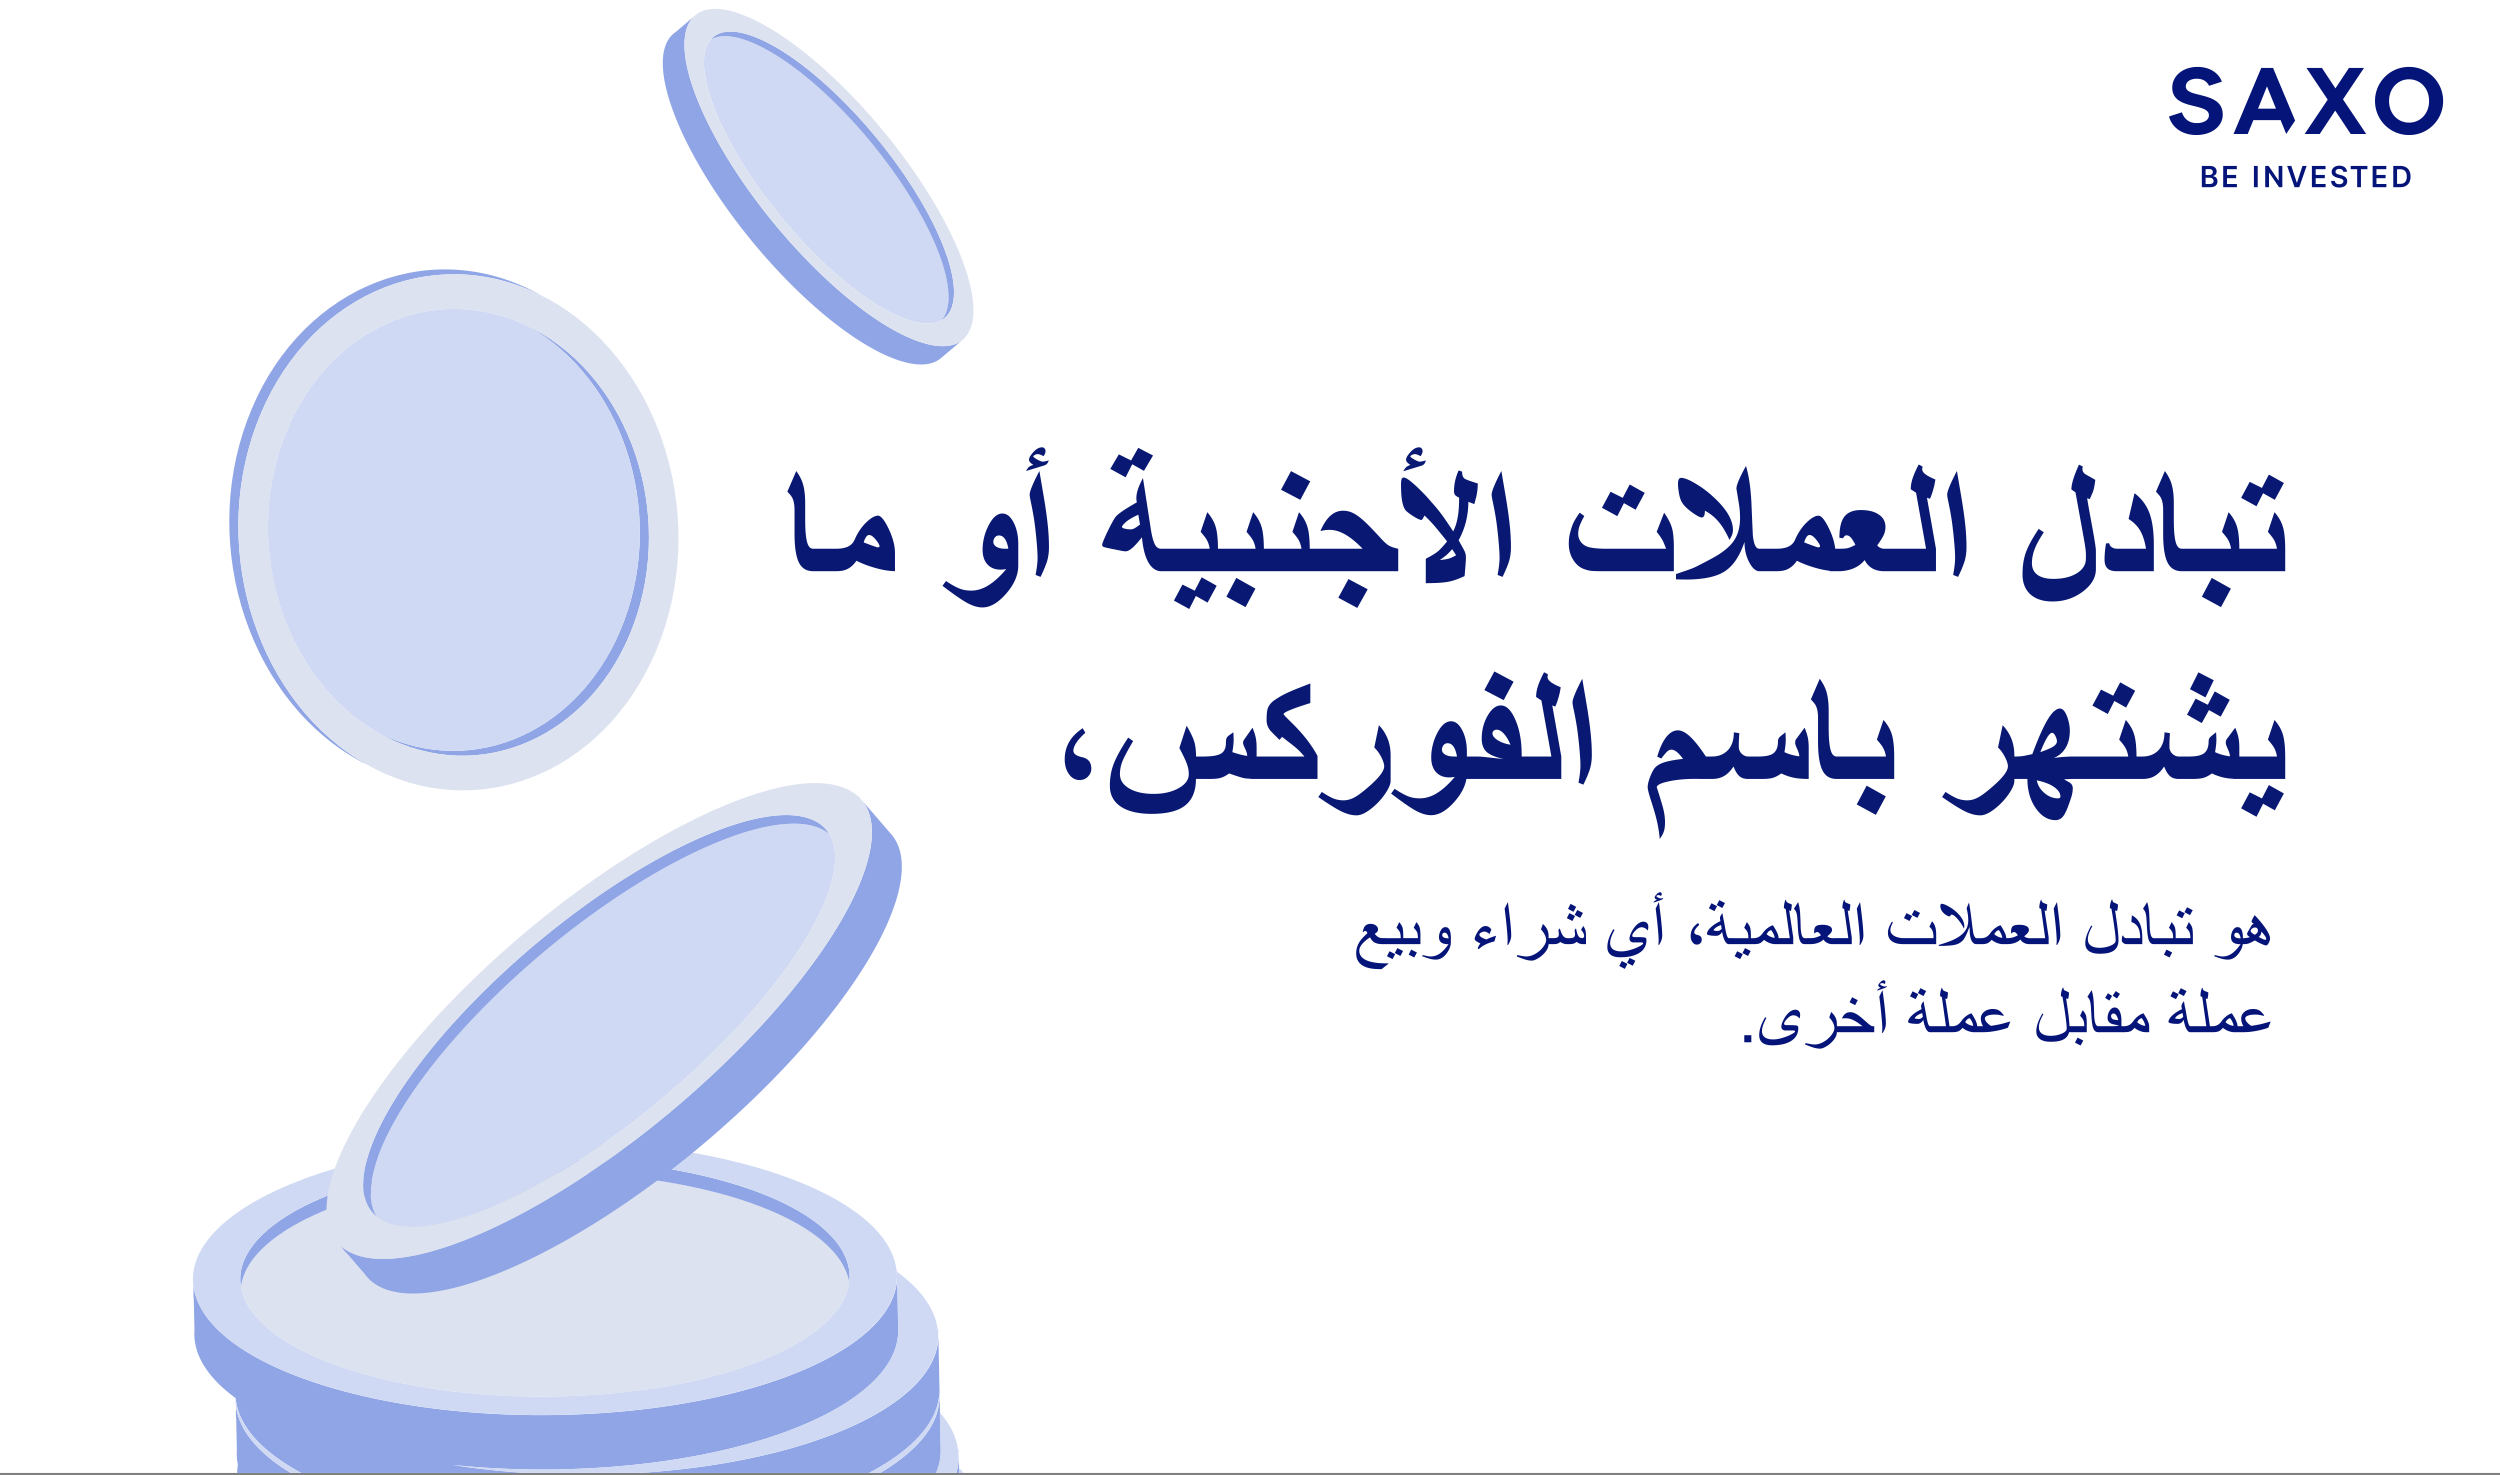 <svg xmlns="http://www.w3.org/2000/svg" width="710" height="419" fill="none"><rect width="100%" height="100%" fill="#808080" stroke="none"/><g clip-path="url(#a)"><path fill="#fff" d="M0 0h710v418.32H0z"/><path fill="#051478" d="m394.35 273.676-1.973 1.562q-1.826 0-2.871-.166-1.895-.303-2.969-1.172-1.377-1.122-1.377-3.144 0-1.338.518-2.481.41-.908 1.23-1.826.391-.44 1.436-1.416-.098-.332-.283-.488a.57.57 0 0 0-.381-.156q-.255 0-.498.341h-.166q.205-1.024.429-1.416.548-.937 1.797-.937.84 0 1.446.41.673.459.673 1.192 0 .478-.371.81-.342.273-.556.449.546.654 1.045.928.507.273 1.259.273h.899v1.7h-.899q-1.494 0-2.324-.45-.82-.449-1.318-1.484-.713.46-1.289.947-.781.664-1.221 1.299-.547.791-.547 1.524 0 1.65 1.65 2.558 1.27.693 3.487.938 1.172.127 3.135.127zm4.17-5.537h-5.567v-1.7h4.854q0-1.152-.274-1.757-.184-.42-.918-1.211l.762-1.592q.703.889.879 1.387.264.751.264 2.49zm-.049 1.953-.762 1.406-1.582-.84.732-1.396zm-2.246.879-.743 1.416-1.582-.821.723-1.416zm7.177-2.832h-5.566v-1.7h4.853q0-1.152-.273-1.757-.186-.42-.918-1.211l.762-1.592q.703.889.879 1.387.263.751.263 2.49zm-.996 2.373-.761 1.416-1.583-.821.723-1.425zm9.639-2.959q0 1.611-1.191 3.203-1.329 1.777-3.067 1.777-.645 0-1.328-.146a14 14 0 0 1-1.299-.371q-.635-.225-1.269-.44l.166-.342 1.142.264a4.7 4.7 0 0 0 1.084.147q1.191 0 2.256-.606.83-.478 1.66-1.387.42-.459 1.192-1.494-1.319 0-1.973-.42-.742-.478-.742-1.572 0-1.006.469-1.865.546-.996 1.386-.996.85 0 1.221.986.293.771.293 2.148zm-.615-1.065q-.216-.938-.518-1.299a.81.81 0 0 0-.644-.312.7.7 0 0 0-.479.185.58.58 0 0 0-.195.45q0 .478.429.732.43.244 1.407.244m13.457-.732-.469 1.601q-1.485.372-2.441.831a8 8 0 0 0-2.012 1.376l-.303-.166q.128-.449.342-.83.186-.332.43-.595l-1.133-.645q-.498-.332-.498-.723 0-.312.39-1.132.47-.977 1.075-1.631.78-.84 1.572-.84.732 0 1.211.42.107.088.498.537l-.508 1.279q-.361-.243-.43-.293-.595-.381-.976-.381-.469 0-.977.264t-.508.596q0 .4.586.771.46.283 1.387.616a17 17 0 0 1 2.764-1.055m4.297-.108q0 .782-.284 1.514-.146.391-.634 1.24l-.176-.097q.029-.283.049-.655.029-.37.029-.498 0-1.015-.166-2.832a138 138 0 0 0-.684-6.259q.196-.43.44-.928l.478-.938q.157 1.114.391 3.047.245 1.933.381 3.487.176 1.933.176 2.919m10.615 2.491q0 1.074-.918 2.226a7.5 7.5 0 0 1-1.992 1.748q-1.133.703-1.866.703-.673 0-1.455-.195a13 13 0 0 1-1.425-.459q-.704-.263-1.397-.527l.166-.391q.645.127 1.338.254a6.7 6.7 0 0 0 1.27.137q1.25 0 2.607-.801a7.5 7.5 0 0 0 2.1-1.846q.869-1.122.869-2.021 0-.772-.45-1.621-.36-.684-1.015-1.407l.557-1.533q.8.743 1.181 1.485.43.84.43 1.875zm7.832-10.606-.752 1.426-1.563-.84.723-1.426zm1.924 1.738-.762 1.407-1.582-.84.732-1.397zm-2.246.879-.743 1.416-1.582-.82.723-1.416zm3.115 7.989h-.752q-.625 0-1.074-.166-.45-.176-.821-.489-.46.362-.8.479-.498.176-1.368.176h-.634q-.508 0-1.016-.196a5.4 5.4 0 0 1-.82-.42q-.469.353-.86.489-.39.127-1.269.127h-1.885v-1.7h1.885q.79 0 1.133-.136.566-.225.566-.899 0-.283-.029-.566t-.108-.635l.401-.586q.273.898.449 1.309.312.713.683 1.074.45.44 1.075.439h.654q.733 0 1.084-.224.39-.254.391-.811 0-.303-.039-.586a10 10 0 0 0-.108-.615l.41-.586.205.918q.264 1.084.645 1.504.332.37.898.371a.57.57 0 0 0 .42-.156.57.57 0 0 0 .166-.42q0-.548-.4-1.152a33 33 0 0 0-.479-.635l.635-1.065q.4.606.547 1.045.215.664.215 1.768zm17.695-4.951q0 .312-.058.644-.06.322-.079.459a2.5 2.5 0 0 0-.82-.693 2 2 0 0 0-.957-.254q-.85 0-1.787.986-.86.909-.859 1.445 0 .186.205.284.214.087.732.087h.781q.704 0 1.035.02.342.01.811.088t.469.713q0 2.45-2.139 3.73-1.962 1.173-5.312 1.172-1.739 0-2.657-.674-.996-.732-.996-2.207 0-1.015.332-2.129.255-.849.703-1.777l.616-1.162.41.166q-.615 1.094-.947 2.051-.323.947-.323 1.679 0 1.192.821 1.788.83.595 2.363.595 1.171 0 2.725-.469a13.6 13.6 0 0 0 2.392-.957q1.065-.556 1.065-.82 0-.186-.127-.244-.118-.059-.391-.059h-2.285q-.42 0-.742-.302a1.03 1.03 0 0 1-.323-.782q0-.654.537-1.777.587-1.22 1.416-2.041.997-.986 2.002-.986.645 0 1.016.39.37.391.371 1.036m-3.681 9.677-.762 1.406-1.582-.839.732-1.397zm-2.247.879-.742 1.416-1.582-.82.723-1.416zm10.157-18.74q0 .244-.303.439a3.4 3.4 0 0 1-.615.274l-1.817.625q0-.45.977-.791a2 2 0 0 1-.459-.303q-.205-.186-.205-.391 0-.302.517-.849.576-.606 1.016-.606.195 0 .332.137a.43.43 0 0 1 .147.342q0 .136-.059.283a3 3 0 0 1-.166.313q-.303-.274-.654-.274-.216 0-.43.088-.205.088-.205.205 0 .147.449.4.459.254.781.254.215 0 .303-.009.097-.02.391-.137m-.274 10.644q0 .782-.283 1.514-.147.391-.635 1.24l-.176-.097q.03-.283.049-.655.03-.37.03-.498 0-1.015-.166-2.832a146 146 0 0 0-.381-3.808q-.137-1.201-.303-2.451.195-.43.439-.928l.479-.938q.156 1.114.391 3.047a95 95 0 0 1 .38 3.487q.176 1.933.176 2.919m11.221 1.28q0 .518-.391.927-.39.411-1.006.411-.752 0-1.25-.704-.498-.702-.498-1.748 0-1.455.86-2.548.42-.537 1.26-1.133l.322.537a7.7 7.7 0 0 0-.879.918q-.537.693-.537 1.221 0 .527 1.054.761 1.065.235 1.065 1.358m6.601-10.459-.761 1.406-1.582-.84.732-1.396zm-2.246.879-.742 1.416-1.582-.821.723-1.416zm4.717 10.791h-1.396q-.703 0-1.241-1.201-.4-.899-.644-2.315a2.3 2.3 0 0 1-.742.85q-.45.302-.948.302-1.122 0-1.875-.146-.742-.156-.742-.391 0-.84 1.094-1.855 1.094-1.026 2.734-1.787a14 14 0 0 1-.087-.41 3 3 0 0 1-.059-.411q0-.331.225-.742.185-.332.488-.683.097.605.195 1.171.108.567.244 1.172l.293 1.68q.244 1.387.44 2.051.303 1.015.625 1.015h1.396zm-3.408-4.366-.186-1.064q-.85.302-1.337.635a2.7 2.7 0 0 0-.821.859q.205.088.479.137.273.048.752.049.585 0 1.113-.616m8.291 4.366h-5.566v-1.7h4.853q0-1.152-.273-1.757-.186-.42-.918-1.211l.761-1.592q.703.889.879 1.387.264.751.264 2.49zm-.049 1.953-.762 1.406-1.582-.84.733-1.396zm-2.246.879-.742 1.416-1.582-.821.723-1.416zm10.176-2.832h-1.016q-.654 0-1.474-.293a5.6 5.6 0 0 1-1.67-.938q-.567.694-1.162.967-.587.264-1.719.264h-1.524v-1.7h1.495q.888 0 1.582-.449.537-.351.976-.986a6.3 6.3 0 0 1 1.465-1.494q.781-.567 1.436-.723.673 1.026 1.074 1.846.537 1.113.537 1.806zm-1.123-1.924a5 5 0 0 0-.391-1.113 5.8 5.8 0 0 0-.596-.948 1.67 1.67 0 0 0-.791.44q-.214.205-.507.693.351.381.986.684.644.303 1.211.371zm5.273 1.924h-4.824v-1.7h3.838l-1.162-8.281-.508-.244q0-.673.117-1.26a6 6 0 0 1 .352-1.152l.146.107q0 .567.635.85l.986.391q0 .487-.078 1.045-.078.556-.185.83l-.469-.157 1.152 7.657zm4.59 0h-1.367q-.665 0-1.065-.537-.351-.469-.537-1.397a21 21 0 0 1-.273-2.285q-.058-1.104-.127-2.266-.058-1.161-.166-1.758-.097-.605-.274-.986a2.55 2.55 0 0 0-.595-.82l1.201-1.895q.381 1.173.537 2.803.098 1.016.195 4.805.177 1.739.508 2.226.273.41.596.41h1.367zm7.881 0h-1.436q-.634 0-1.289-.303-.78-.361-1.132-1.006a4.8 4.8 0 0 1-1.495.908q-1.025.4-2.334.401h-.878v-1.7h.878q.82 0 1.524-.175a6.1 6.1 0 0 0 1.572-.655l-.41-.527q-.312-.37-.703-.371a.7.7 0 0 0-.313.068q-.137.059-.302.274h-.205v-.576q0-1.075.566-1.475.517-.361 1.797-.361 1.102 0 1.797.293.908.38.908 1.171 0 .42-.361.87-.264.332-.967.918.156.234.595.39.45.156.752.156h1.436zm4.15 0h-4.824v-1.7h3.838l-1.162-8.281-.508-.244q0-.673.117-1.26a6 6 0 0 1 .352-1.152l.146.107q0 .567.635.85l.986.391q0 .487-.078 1.045-.078.556-.185.83l-.469-.157 1.152 7.657zm3.301-2.491q0 .782-.283 1.514-.146.391-.635 1.24l-.176-.097q.03-.283.049-.655.03-.37.03-.498 0-1.015-.167-2.832a136.158 136.158 0 0 0-.683-6.259q.196-.43.439-.928l.479-.938q.156 1.114.39 3.047.245 1.933.381 3.487.177 1.933.176 2.919m16.084-6.377-.762 1.407-1.582-.84.733-1.397zm-2.246.879-.742 1.416-1.582-.82.722-1.416zm6.836 7.989h-9.316q-1.875 0-2.989-.655-1.396-.82-1.396-2.568 0-.908.41-1.855.147-.342.703-1.299l.293.185q-.214.45-.42.899-.283.693-.283 1.24 0 1.152 1.211 1.787 1.083.566 2.744.566h8.271v-.263q0-1.094-.263-1.778a2.67 2.67 0 0 0-.899-1.181l.752-1.592q.43.537.518.674.664 1.094.664 3.183zm7.978-5.108q0 .195-.019.332a1.7 1.7 0 0 1-.098.342q-.547-1.221-1.621-2.519-1.191-1.436-1.875-1.436-.146 0-.293.254-.145.254-.342.254-.263 0-.83-.342a4 4 0 0 1-1.142-.996q-.576-.762-.576-1.621 0-.615.4-.615.703 0 2.197.888 1.67.987 2.803 2.305 1.396 1.612 1.396 3.154m4.043 5.108h-.595q-.82 0-1.319-.889-.595-1.074-.595-3.252 0-.156-.039-.42a4 4 0 0 1-.03-.332q-.937 2.608-1.67 3.574-.868 1.134-2.451 1.504-1.347.313-4.59.313v-.274q2.628-.79 3.916-1.367 2.08-.918 3.155-2.119 1.299-1.445 1.299-3.428 0-.957-.127-1.787a17 17 0 0 0-.332-1.699l.322-.82q.195-.479.361-.811.254 1.407.479 3.037.156 1.124.302 2.412.185 1.583.323 2.549.176 1.23.527 1.758.234.351.469.351h.595zm7.881 0h-1.015q-.655 0-1.475-.293a5.6 5.6 0 0 1-1.67-.938q-.566.694-1.162.967-.587.264-1.719.264h-1.523v-1.7h1.494q.889 0 1.582-.449.537-.351.977-.986a6.3 6.3 0 0 1 1.464-1.494q.782-.567 1.436-.723.673 1.026 1.074 1.846.537 1.113.537 1.806zm-1.123-1.924a5 5 0 0 0-.39-1.113 6 6 0 0 0-.596-.948 1.66 1.66 0 0 0-.791.44q-.215.205-.508.693.351.381.986.684.645.303 1.211.371zm9.014 1.924h-1.436q-.634 0-1.289-.303-.781-.361-1.133-1.006a4.8 4.8 0 0 1-1.494.908q-1.024.4-2.334.401h-.879v-1.7h.879q.82 0 1.524-.175a6.1 6.1 0 0 0 1.572-.655l-.41-.527q-.312-.37-.703-.371a.7.7 0 0 0-.313.068q-.137.059-.302.274h-.206v-.576q0-1.075.567-1.475.517-.361 1.797-.361 1.102 0 1.797.293.908.38.908 1.171 0 .42-.361.87-.264.332-.967.918.156.234.595.39.45.156.752.156h1.436zm4.15 0h-4.824v-1.7h3.838l-1.162-8.281-.508-.244q0-.673.117-1.26a6 6 0 0 1 .352-1.152l.146.107q0 .567.635.85l.986.391q0 .487-.078 1.045-.078.556-.185.83l-.469-.157 1.152 7.657zm3.301-2.491q0 .782-.283 1.514-.146.391-.635 1.24l-.176-.097q.03-.283.049-.655.03-.37.029-.498 0-1.015-.166-2.832a136.158 136.158 0 0 0-.683-6.259q.196-.43.439-.928l.479-.938q.156 1.114.39 3.047.245 1.933.381 3.487.176 1.933.176 2.919m16.533 1.28q0 1.562-.732 2.48-.654.811-1.924 1.162-1.074.293-2.725.293-1.884 0-2.919-.693-1.133-.762-1.133-2.275 0-.84.244-1.749.205-.771.625-1.689.303-.664.82-1.602l.313.186q-.361.654-.606 1.172a8.6 8.6 0 0 0-.478 1.24 4.8 4.8 0 0 0-.186 1.289q0 1.201.869 1.817.88.615 2.432.615 1.65 0 3.057-.567 1.543-.624 1.543-1.494 0-.946-.303-3.213a171 171 0 0 0-.576-3.886l-.323-1.895-.449-.234q0-1.31.537-2.383h.166q.04.37.137.557a.6.6 0 0 0 .322.263q.303.127.664.303.264.127.459.225 0 .683-.049.996a10 10 0 0 1-.195.879l-.556-.176q.02.214.283 1.963.303 2.04.449 3.31.234 2.031.234 3.106m6.758 1.211h-4.375q-.556 0-1.006-.323-.44-.321-.439-.761 0-.372.039-.674.04-.303.146-.664h.225q.108.4.391.576.234.146.644.146h3.779q0-1.747-.488-2.812-.606-1.328-2.021-1.768l.146-1.894q1.69.83 2.393 2.646.566 1.465.566 3.828zm4.6 0h-1.367q-.664 0-1.065-.537-.351-.469-.537-1.397a21 21 0 0 1-.273-2.285 611 611 0 0 0-.127-2.266q-.059-1.161-.166-1.758-.099-.605-.274-.986a2.6 2.6 0 0 0-.596-.82l1.202-1.895q.38 1.173.537 2.803.097 1.016.195 4.805.175 1.739.508 2.226.273.41.596.41h1.367zm4.883 0h-5.567v-1.7h4.854q0-1.152-.274-1.757-.184-.42-.918-1.211l.762-1.592q.703.889.879 1.387.264.751.264 2.49zm-.997 2.373-.761 1.416-1.582-.821.722-1.425zm5.831-12.022-.762 1.406-1.582-.839.732-1.397zm-2.247.879-.742 1.416-1.582-.82.723-1.416zm2.295 8.77h-5.566v-1.7h4.853q0-1.152-.273-1.757-.186-.42-.918-1.211l.762-1.592q.703.889.879 1.387.263.751.263 2.49zm14.209-.586q0 1.611-1.191 3.203-1.328 1.777-3.066 1.777-.645 0-1.329-.146a14 14 0 0 1-1.298-.371q-.636-.225-1.27-.44l.166-.342 1.143.264q.605.147 1.084.147 1.191 0 2.255-.606.83-.478 1.661-1.387.42-.459 1.191-1.494-1.318 0-1.973-.42-.742-.478-.742-1.572 0-1.006.469-1.865.547-.996 1.387-.996.85 0 1.22.986.293.771.293 2.148zm-.615-1.065q-.215-.938-.517-1.299a.82.82 0 0 0-.645-.312.7.7 0 0 0-.479.185.58.58 0 0 0-.195.45q0 .478.43.732.43.244 1.406.244m8.32 0q0 .567-.351 1.26-.381.752-.762.752-.4 0-1.494-.508a14 14 0 0 1-1.699-.918q-1.133.645-1.651.83-.654.235-1.543.235h-.879v-1.7h.879q.4 0 .772-.058a15 15 0 0 0 1.006-.235q-.255-.185-.508-.38-.273-.245-.273-.479 0-.166.009-.244.02-.078.137-.293l.967-1.689q.195-.343.351-.469a1.2 1.2 0 0 1 .45-.215q-.674-.459-.674-.654 0-.196.429-1.006.147-.274.45-.811.624.596 1.572 1.729 1.201 1.425 1.894 2.549.918 1.483.918 2.304m-3.437-2.119q0-.42-.176-.664-.206-.293-.654-.293-.45 0-.84.303-.39.293-.391.713 0 .4 1.192 1.054.42-.273.625-.527.244-.293.244-.586m2.353 2.236q0-.34-.546-1.064a11 11 0 0 0-.84-.977q0 .479-.205.899a1.5 1.5 0 0 1-.557.635q.586.302 1.182.595.488.216.693.215a.25.25 0 0 0 .195-.088.3.3 0 0 0 .078-.215M495.375 296v-2.002h2.002V296zm15.869-7.812q0 .312-.058.644-.06.322-.079.459a2.5 2.5 0 0 0-.82-.693 2 2 0 0 0-.957-.254q-.85 0-1.787.986-.86.909-.859 1.445 0 .186.205.284.214.087.732.087h.781q.703 0 1.036.02.341.01.81.088t.469.713q0 2.45-2.139 3.73-1.962 1.173-5.312 1.172-1.739 0-2.657-.674-.996-.732-.996-2.207 0-1.015.332-2.129.255-.849.703-1.777l.616-1.162.41.166q-.615 1.094-.947 2.051-.323.947-.323 1.679 0 1.192.821 1.788.83.595 2.363.595 1.171 0 2.724-.469a13.5 13.5 0 0 0 2.393-.957q1.065-.556 1.065-.82 0-.186-.127-.244-.118-.059-.391-.059h-2.285q-.42 0-.742-.302a1.03 1.03 0 0 1-.323-.782q0-.654.537-1.777.587-1.22 1.416-2.041.997-.986 2.002-.986.645 0 1.016.39.37.391.371 1.036m10.43 4.951q0 1.074-.918 2.226a7.5 7.5 0 0 1-1.992 1.748q-1.133.703-1.866.703-.673 0-1.455-.195a13 13 0 0 1-1.425-.459q-.704-.263-1.397-.527l.166-.391q.645.127 1.338.254a6.7 6.7 0 0 0 1.27.137q1.25 0 2.607-.801a7.5 7.5 0 0 0 2.1-1.846q.869-1.122.869-2.021 0-.772-.45-1.621-.36-.684-1.015-1.407l.556-1.533q.801.743 1.182 1.485.43.84.43 1.875zm5.928-9.092-.743 1.416-1.582-.82.723-1.426zm4.677 9.092H521v-1.7h7.959a22 22 0 0 0-1.68-1.201q-.85-.537-1.552-.781a4.9 4.9 0 0 0-1.602-.273q-.498 0-1.006.068.283-.723.742-1.162.664-.635 1.68-.635.996 0 2.354.977.673.488 2.197 1.855 1.182 1.065 1.601 1.152h.586zm3.584-13.135q0 .244-.302.439a3.4 3.4 0 0 1-.616.274l-1.816.625q0-.45.976-.791a2 2 0 0 1-.459-.303q-.204-.186-.205-.391 0-.302.518-.849.576-.606 1.016-.606.194 0 .332.137a.43.43 0 0 1 .146.342.8.8 0 0 1-.058.283q-.06.136-.166.313-.303-.274-.655-.274-.215 0-.429.088-.206.088-.206.205 0 .147.45.4.459.255.781.254.214 0 .303-.009.098-.02.39-.137m-.273 10.644q0 .782-.283 1.514-.147.391-.635 1.24l-.176-.097q.03-.283.049-.655.029-.37.029-.498 0-1.015-.166-2.832a138 138 0 0 0-.683-6.259q.195-.43.439-.928l.479-.938q.156 1.114.39 3.047.245 1.933.381 3.487.176 1.933.176 2.919m11.435-9.179-.761 1.406-1.582-.84.732-1.396zm-2.246.879-.742 1.416-1.582-.821.723-1.416zm4.717 10.791H548.1q-.704 0-1.241-1.201-.4-.899-.644-2.315a2.3 2.3 0 0 1-.742.85q-.45.302-.948.302-1.122 0-1.875-.146-.741-.156-.742-.391 0-.84 1.094-1.855 1.094-1.026 2.734-1.787a17 17 0 0 1-.088-.41 4 4 0 0 1-.058-.411q0-.331.224-.742.186-.332.489-.683.098.605.195 1.171.108.567.244 1.172l.293 1.68q.244 1.387.44 2.051.302 1.015.625 1.015h1.396zm-3.408-4.366-.186-1.064q-.849.302-1.338.635a2.7 2.7 0 0 0-.82.859q.205.088.479.137.273.048.752.049.585 0 1.113-.616m7.549 4.366h-4.825v-1.7h3.838l-1.162-8.281-.508-.244q0-.673.118-1.26.117-.596.351-1.152l.147.107q0 .567.634.85l.987.391q0 .487-.078 1.045-.078.556-.186.83l-.469-.157 1.153 7.657zm7.881 0h-1.016q-.654 0-1.475-.293a5.6 5.6 0 0 1-1.67-.938q-.566.694-1.162.967-.585.264-1.718.264h-1.524v-1.7h1.494q.89 0 1.582-.449.537-.351.977-.986a6.2 6.2 0 0 1 1.465-1.494q.781-.567 1.435-.723.674 1.026 1.074 1.846.538 1.113.538 1.806zm-1.123-1.924a5 5 0 0 0-.391-1.113 5.8 5.8 0 0 0-.596-.948 1.67 1.67 0 0 0-.791.44q-.214.205-.508.693.353.381.987.684.644.303 1.211.371zm10.537-1.123-.674 1.777q-1.475.537-3.418.908-1.933.362-3.565.362h-2.431v-1.7h2.344a4.4 4.4 0 0 1-.459-1.035 3.9 3.9 0 0 1-.176-1.133q0-1.152.957-1.933.966-.781 2.48-.781 1.202 0 1.983.586.331.243 1.123 1.201l-.186.166a12 12 0 0 0-1.211-.274 6 6 0 0 0-1.113-.097q-1.348 0-2.119.302-.762.294-.762.782 0 .478.479 1.074.488.586 1.25 1.045a43 43 0 0 0 2.627-.469q1.024-.234 2.871-.781m16.816 1.836q0 1.562-.732 2.48-.655.811-1.924 1.162-1.075.293-2.725.293-1.884 0-2.92-.693-1.133-.762-1.133-2.275 0-.84.245-1.749.205-.771.625-1.689.302-.664.82-1.602l.312.186q-.36.654-.605 1.172a9 9 0 0 0-.479 1.24 4.8 4.8 0 0 0-.185 1.289q0 1.201.869 1.817.879.615 2.432.615 1.65 0 3.056-.567 1.543-.624 1.543-1.494 0-.946-.302-3.213a171 171 0 0 0-.577-3.886l-.322-1.895-.449-.234q0-1.31.537-2.383H586q.04.37.137.557a.6.6 0 0 0 .322.263q.303.127.664.303.264.127.459.225 0 .683-.049.996a10 10 0 0 1-.195.879l-.557-.176q.02.214.283 1.963.303 2.04.45 3.31.234 2.031.234 3.106m4.893 1.211h-5.567v-1.7h4.854q0-1.152-.274-1.757-.184-.42-.918-1.211l.762-1.592q.703.889.879 1.387.264.751.264 2.49zm-.996 2.373-.762 1.416-1.582-.821.722-1.425zm5.585-2.373h-1.367q-.663 0-1.064-.537-.352-.469-.537-1.397a20 20 0 0 1-.274-2.285q-.058-1.104-.127-2.266-.058-1.161-.166-1.758-.098-.605-.273-.986a2.6 2.6 0 0 0-.596-.82l1.201-1.895q.381 1.173.537 2.803.099 1.016.196 4.805.175 1.739.508 2.226.273.41.595.41h1.367zm4.834-10.879-.83 1.308-1.22-.8.84-1.299zm-2.236.586-.771 1.328-1.202-.791.811-1.309zm2.656 10.293h-5.937v-1.7h3.349q.606 0 1.026-.039.43-.048.928-.195-1.68-.244-2.178-.459-1.123-.488-1.123-1.66 0-1.026.537-1.934.606-1.025 1.475-1.025.996 0 1.513 1.269.41 1.006.41 2.374zm-.879-3.409q-.224-.78-.429-1.162-.4-.732-.967-.732a.61.61 0 0 0-.469.215.73.73 0 0 0-.195.508q0 .741.771.996.274.087 1.289.175m8.76 3.409h-1.015q-.655 0-1.475-.293a5.6 5.6 0 0 1-1.67-.938q-.567.694-1.162.967-.587.264-1.719.264h-1.523v-1.7h1.494q.889 0 1.582-.449.537-.351.977-.986a6.3 6.3 0 0 1 1.464-1.494q.782-.567 1.436-.723.673 1.026 1.074 1.846.537 1.113.537 1.806zm-1.123-1.924a5 5 0 0 0-.39-1.113 6 6 0 0 0-.596-.948 1.66 1.66 0 0 0-.791.44q-.215.205-.508.693.351.381.986.684.645.303 1.211.371zm11.729-9.746-.762 1.406-1.582-.84.732-1.396zm-2.246.879-.743 1.416-1.582-.821.723-1.416zm4.716 10.791h-1.396q-.703 0-1.24-1.201-.4-.899-.645-2.315a2.3 2.3 0 0 1-.742.85q-.45.302-.947.302-1.124 0-1.875-.146-.742-.156-.742-.391 0-.84 1.093-1.855 1.094-1.026 2.735-1.787a13 13 0 0 1-.088-.41 4 4 0 0 1-.059-.411q0-.331.225-.742.185-.332.488-.683.097.605.195 1.171.108.567.245 1.172l.292 1.68q.245 1.387.44 2.051.303 1.015.625 1.015h1.396zm-3.408-4.366-.185-1.064q-.85.302-1.338.635a2.7 2.7 0 0 0-.821.859q.206.088.479.137.273.048.752.049.587 0 1.113-.616m7.549 4.366h-4.824v-1.7h3.838l-1.162-8.281-.508-.244q0-.673.117-1.26.117-.596.352-1.152l.146.107q0 .567.635.85.488.195.986.391 0 .487-.078 1.045-.078.556-.186.83l-.468-.157 1.152 7.657zm7.881 0h-1.016q-.654 0-1.474-.293a5.6 5.6 0 0 1-1.67-.938q-.567.694-1.162.967-.587.264-1.719.264h-1.524v-1.7h1.495q.888 0 1.582-.449.537-.351.976-.986a6.3 6.3 0 0 1 1.465-1.494q.781-.567 1.436-.723.673 1.026 1.074 1.846.537 1.113.537 1.806zm-1.123-1.924a5 5 0 0 0-.391-1.113 6 6 0 0 0-.595-.948 1.67 1.67 0 0 0-.792.44q-.214.205-.507.693.351.381.986.684.644.303 1.211.371zm10.537-1.123-.674 1.777q-1.474.537-3.418.908-1.933.362-3.564.362h-2.432v-1.7h2.344a4.4 4.4 0 0 1-.459-1.035 4 4 0 0 1-.176-1.133q0-1.152.957-1.933.967-.781 2.481-.781 1.2 0 1.982.586.332.243 1.123 1.201l-.186.166a12 12 0 0 0-1.21-.274 6.2 6.2 0 0 0-1.114-.097q-1.347 0-2.119.302-.762.294-.762.782 0 .478.479 1.074.488.586 1.25 1.045a43 43 0 0 0 2.627-.469q1.025-.234 2.871-.781"/><path fill="#8FA5E5" d="m58.238 522.224-.024-1.115c.216 1.91.798 3.838 1.772 5.773 10.572 21.046 63.178 34.643 117.275 30.293 18.492-1.485 34.804-4.88 47.842-9.546-10.745 2.869-23.08 4.972-36.577 6.05-26.529 2.131-52.692-.05-73.718-5.313-18.02-4.502-32.26-11.275-39.728-19.516-1.586-1.756-2.882-3.577-3.821-5.463-.965-1.92-1.547-3.839-1.763-5.741v-.033a15 15 0 0 1-.06-2.746l-.188-8.837a15 15 0 0 1-.058-2.738l-.024-1.124c.216 1.911.798 3.838 1.772 5.774 10.572 21.045 63.178 34.643 117.275 30.292 48.653-3.91 82.181-21.009 80.741-39.727-.673 18.031-33.621 34.218-80.778 38.005-54.097 4.342-106.703-9.247-117.275-30.293-.965-1.919-1.547-3.838-1.763-5.74v-.033q-.028-.274-.045-.549a15 15 0 0 1-.014-2.197l-.189-8.846a15 15 0 0 1-.058-2.738l-.024-1.115c.216 1.91.798 3.838 1.772 5.773 10.572 21.046 63.178 34.635 117.275 30.293 48.661-3.91 82.189-21.018 80.741-39.727-.673 18.03-33.629 34.218-80.778 37.996-54.097 4.35-106.703-9.247-117.275-30.293-.965-1.919-1.547-3.838-1.763-5.74v-.033q-.028-.274-.045-.549a15 15 0 0 1-.014-2.197l-.188-8.838a15 15 0 0 1-.059-2.746l-.024-1.115c.216 1.91.798 3.838 1.772 5.773 10.572 21.046 63.178 34.635 117.275 30.293 48.661-3.91 82.189-21.018 80.741-39.727-.673 18.03-33.629 34.218-80.778 37.996-54.096 4.351-106.703-9.247-117.275-30.292-.965-1.92-1.547-3.839-1.763-5.741v-.033q-.028-.275-.045-.548a15 15 0 0 1-.014-2.198l-.188-8.838a15 15 0 0 1-.059-2.746l-.024-1.115c.216 1.911.798 3.838 1.772 5.774 10.572 21.045 63.178 34.643 117.275 30.292 9.4-.758 18.231-2.004 26.355-3.659-4.83.702-9.855 1.276-15.058 1.695-54.097 4.342-106.702-9.247-117.275-30.293-.965-1.919-1.547-3.838-1.762-5.74l-.001-.033a15 15 0 0 1-.059-2.746l-.044-2.072c-2.025-2.055-3.628-4.21-4.758-6.451a23 23 0 0 1-.7-1.567 16 16 0 0 1-1.062-4.173l-.001-.033c-.021-.2-.034-.399-.055-.599-1.442-1.642-2.618-3.34-3.505-5.095-1.687-3.352-2.2-6.696-1.661-9.971-.093-.456-.17-.913-.22-1.361l-.001-.033a15 15 0 0 1-.059-2.746L67.085 403a15 15 0 0 1-.059-2.746l-.024-1.123c.216 1.91.798 3.837 1.772 5.773 10.572 21.046 63.178 34.643 117.275 30.292 48.653-3.909 82.181-21.009 80.741-39.727-.673 18.031-33.621 34.219-80.778 38.005-54.097 4.342-106.703-9.247-117.275-30.293-.965-1.919-1.547-3.838-1.763-5.74v-.033l-.032-.324c-.009 0-.017-.016-.026-.025-4.55-3.308-7.923-6.932-9.87-10.803-.966-1.928-1.548-3.847-1.764-5.749v-.025a15 15 0 0 1-.059-2.746l-.188-8.846a15 15 0 0 1-.059-2.746l-.023-1.115c.215 1.91.797 3.838 1.771 5.773 10.572 21.046 63.179 34.643 117.275 30.293 49.252-3.956 83.013-21.435 80.676-40.425l.083-.002.374 17.509h-.017c-.245 18.179-33.322 34.553-80.786 38.362-15.75 1.269-31.374 1.011-45.875-.503 17.525 2.756 37.282 3.601 57.245 1.993 49.252-3.964 83.013-21.443 80.676-40.433l.083-.002.74 34.684h-.017c-.236 18.179-33.313 34.561-80.786 38.371-29.297 2.348-58.156-.558-80.14-7.066 22.508 7.629 53.621 11.22 85.253 8.68 49.26-3.956 83.012-21.434 80.676-40.424l.083-.002.373 17.508-.016.001c-.245 18.179-33.322 34.553-80.787 38.362-25.382 2.04-50.432.135-70.972-4.647 21.589 5.925 49.225 8.491 77.267 6.245 49.268-3.957 83.021-21.444 80.676-40.434l.083-.001.373 17.508-.016.001c-.085 6.195-3.97 12.181-10.957 17.533l1.096 51.411h-.016c-.046 3.314-1.176 6.56-3.291 9.686-1.84 2.72-4.414 5.347-7.666 7.839l.03 1.415h-.017c-.245 18.18-33.322 34.553-80.787 38.363-15.749 1.268-31.373 1.01-45.874-.504 17.517 2.757 37.282 3.601 57.245 1.993 49.252-3.964 83.013-21.443 80.676-40.433l.083-.002.374 17.508-.017.001c-.209 16.33-26.925 31.203-66.758 36.823a201 201 0 0 1-16.483 2c-16.805 1.349-33.445.696-48.295-1.535-33.023-4.174-59.37-14.993-66.517-29.218-.965-1.92-1.547-3.839-1.763-5.741v-.033l-.033-.324c-4.557-3.308-7.948-6.94-9.905-10.828-.965-1.927-1.547-3.847-1.762-5.748v-.025a15 15 0 0 1-.06-2.747l-.188-8.845a15 15 0 0 1-.058-2.746z"/><path fill="#CFD9F3" d="M198.075 469.299c-28.042 2.254-55.678-.32-77.267-6.245 20.54 4.773 45.59 6.687 70.972 4.647 47.473-3.81 80.542-20.183 80.787-38.362l.016-.001-.265-12.465c1.991 2.038 3.577 4.161 4.69 6.377.947 1.878 1.512 3.755 1.743 5.615 2.344 18.99-31.408 36.477-80.676 40.434"/><path fill="#CFD9F3" d="M191.449 452.258c-31.632 2.54-62.745-1.051-85.253-8.68 21.984 6.508 50.843 9.414 80.14 7.066 47.473-3.809 80.55-20.191 80.786-38.371h.017l-.237-11.126c1.425 1.635 2.593 3.325 3.471 5.063.948 1.886 1.521 3.764 1.744 5.624 2.336 18.982-31.417 36.469-80.676 40.425z"/><path fill="#CFD9F3" d="m66.941 397.402.001.034c.224 1.902.798 3.821 1.763 5.74 10.572 21.046 63.178 34.635 117.275 30.292 47.157-3.786 80.104-19.973 80.777-38.004 1.44 18.718-32.088 35.817-80.741 39.727-54.096 4.351-106.702-9.247-117.275-30.292-.974-1.936-1.547-3.864-1.771-5.774a14 14 0 0 1-.094-2.071c.008 0 .017.017.025.025.002.108.021.216.032.324z"/><path fill="#CFD9F3" d="M185.642 418.019c-19.963 1.6-39.729.764-57.246-1.993 14.502 1.514 30.126 1.772 45.875.504 47.473-3.81 80.542-20.183 80.787-38.363h.016l-.362-17.001c4.541 3.3 7.915 6.925 9.854 10.796.948 1.886 1.521 3.764 1.743 5.624 2.345 18.99-31.416 36.469-80.675 40.433z"/><path fill="#DCE2EF" d="M138.257 333.738c46.825-3.755 92.365 8.004 101.512 26.224.713 1.417 1.184 2.839 1.422 4.241-1.899 15.142-30.011 28.555-69.821 31.751-46.817 3.754-92.357-7.996-101.512-26.216-.713-1.417-1.184-2.839-1.423-4.249 1.892-15.151 30.012-28.555 69.822-31.751"/><path fill="#8FA5E5" d="M138.163 329.873c46.825-3.762 92.365 7.996 101.512 26.217 1.365 2.726 1.84 5.447 1.505 8.11-.238-1.411-.709-2.824-1.422-4.241-9.147-18.22-54.687-29.979-101.512-26.224-39.81 3.205-67.93 16.609-69.822 31.751-2.853-16.673 26.572-32.145 69.739-35.613"/><path fill="#CFD9F3" d="M173.941 401.078c-54.096 4.351-106.703-9.246-117.275-30.292-.974-1.936-1.548-3.863-1.772-5.773-2.143-18.928 31.57-36.331 80.696-40.276 54.089-4.342 106.703 9.247 117.276 30.293.947 1.886 1.52 3.764 1.743 5.624 2.336 18.982-31.425 36.469-80.676 40.424zM68.425 365.482c.238 1.41.71 2.823 1.422 4.248 9.156 18.221 54.696 29.971 101.512 26.217 39.81-3.197 67.922-16.609 69.822-31.752.334-2.663-.14-5.383-1.505-8.11-9.147-18.22-54.687-29.979-101.512-26.216-43.168 3.468-72.592 18.94-69.74 35.613"/><path fill="#8FA5E5" d="M72.736 120.832c-13.385 36.296.785 79.137 31.582 96.355-.434-.219-.867-.411-1.302-.638-31.68-16.735-46.418-60.282-32.85-97.073s50.378-53.12 82.058-36.395c.435.228.852.482 1.277.718-31.385-15.62-67.371.736-80.756 37.032z"/><path fill="#8FA5E5" d="M179.931 177.44c-11.745 31.855-43.609 45.984-71.027 31.498-.434-.227-.851-.481-1.277-.717 27.123 13.37 58.162-.794 69.725-32.145 11.554-31.351-.625-68.338-27.16-83.307.434.21.868.41 1.302.638 27.418 14.477 40.182 52.17 28.437 84.025z"/><path fill="#DCE2EF" d="M104.321 217.184c-30.788-17.217-44.959-60.059-31.582-96.355 13.385-36.297 49.372-52.651 80.757-37.032.434.218.867.41 1.301.638 31.681 16.734 46.418 60.281 32.851 97.073s-50.378 53.119-82.059 36.394c-.434-.227-.851-.481-1.277-.718zm45.87-124.415c-27.123-13.37-58.162.793-69.725 32.145-11.554 31.351.634 68.337 27.16 83.306.425.237.843.491 1.277.718 27.418 14.477 59.281.357 71.026-31.498 11.745-31.854-1.018-69.547-28.436-84.024-.434-.227-.868-.428-1.302-.638z"/><path fill="#CFD9F3" d="M80.464 124.909c11.555-31.351 42.603-45.507 69.725-32.145 26.535 14.969 38.723 51.956 27.16 83.307-11.554 31.351-42.602 45.515-69.725 32.144-26.535-14.969-38.723-51.955-27.16-83.306"/><path fill="#8FA5E5" d="M100.96 356.305c19.164 7.066 65.799-16.946 103.966-53.526 34.757-33.309 50.687-65.726 38.794-76.591l.06-.054 9.63 11.133h-.009c9.525 11.958-6.482 43.229-39.977 75.328-38.166 36.589-84.811 60.601-103.966 53.535-1.748-.646-3.213-1.535-4.393-2.631l-.018-.017a11 11 0 0 1-1.509-1.747l-4.87-5.626a10.5 10.5 0 0 1-1.508-1.747l-.62-.714c1.18 1.106 2.645 1.994 4.411 2.649z"/><path fill="#CFD9F3" d="M142.224 281.334c33.041-31.661 73.41-52.446 89.995-46.333a11.3 11.3 0 0 1 3.353 1.917c6.605 11.039-7.266 37.253-35.318 64.136-33.041 31.661-73.401 52.446-89.986 46.333a11.2 11.2 0 0 1-3.353-1.917c-6.605-11.039 7.266-37.253 35.318-64.137z"/><path fill="#8FA5E5" d="M140.105 278.878c33.041-31.669 73.41-52.454 89.987-46.333 2.499.919 4.309 2.414 5.481 4.369a11.6 11.6 0 0 0-3.353-1.917c-16.585-6.113-56.954 14.673-89.995 46.333-28.051 26.884-41.923 53.097-35.318 64.136-10.97-9.08 2.777-37.437 33.198-66.588"/><path fill="#DCE2EF" d="M204.924 302.779c-38.166 36.589-84.81 60.601-103.965 53.527-1.758-.646-3.222-1.535-4.411-2.649-11.72-10.948 4.22-43.286 38.883-76.505 38.166-36.58 84.81-60.592 103.966-53.527 1.713.63 3.142 1.493 4.313 2.563 11.893 10.865-4.037 43.282-38.794 76.591zm-98.019 42.693a11.4 11.4 0 0 0 3.353 1.917c16.585 6.113 56.954-14.681 89.986-46.333 28.052-26.883 41.923-53.097 35.318-64.136-1.172-1.964-2.982-3.45-5.482-4.369-16.585-6.113-56.954 14.673-89.986 46.333-30.422 29.151-44.16 57.508-33.198 66.588z"/><path fill="#CFD9F3" d="M241.053 33.245c19.178 20.47 31.574 45.405 27.62 55.592a7.3 7.3 0 0 1-1.218 2.059c-6.879 4.028-22.905-4.611-39.187-21.99-19.178-20.46-31.573-45.396-27.62-55.591a7.3 7.3 0 0 1 1.218-2.059c6.879-4.028 22.905 4.611 39.187 21.99"/><path fill="#8FA5E5" d="M195.234 7.545c-4.568 11.777 9.75 40.587 31.905 64.227 20.173 21.527 40.002 31.452 46.83 24.174l.036.043-6.971 5.888c-7.473 5.811-26.594-4.156-46.041-24.91-22.163-23.64-36.472-52.459-31.913-64.227.415-1.078.983-1.966 1.669-2.69l.017-.018a6.6 6.6 0 0 1 1.007-.845l3.606-3.047a6 6 0 0 1 1.007-.846l.534-.449c-.703.725-1.271 1.63-1.686 2.717z"/><path fill="#8FA5E5" d="M242.576 31.935c19.178 20.462 31.574 45.406 27.62 55.592-.598 1.538-1.538 2.644-2.758 3.362a7.3 7.3 0 0 0 1.218-2.058c3.953-10.187-8.442-35.13-27.62-55.592-16.291-17.378-32.308-26.017-39.188-21.99 5.719-6.719 23.066 1.848 40.729 20.695z"/><path fill="#DCE2EF" d="M273.982 95.947c-6.828 7.287-26.657-2.638-46.831-24.174-22.163-23.64-36.472-52.46-31.904-64.227.423-1.087.991-1.984 1.685-2.717 6.892-7.157 26.66 2.778 46.771 24.245 22.155 23.64 36.473 52.46 31.905 64.228-.407 1.05-.958 1.93-1.626 2.645m-72.12-84.687a7.1 7.1 0 0 0-1.218 2.059c-3.953 10.195 8.442 35.13 27.62 55.592 16.282 17.377 32.308 26.017 39.188 21.989 1.22-.719 2.16-1.825 2.758-3.363 3.954-10.186-8.442-35.13-27.62-55.592-17.663-18.846-35.01-27.414-40.728-20.694z"/><g fill="#051478" clip-path="url(#b)"><path d="M623.746 38.35c4.342 0 7.514-2.459 7.514-5.808 0-6.786-10.489-4.569-10.489-7.976 0-1.387 1.328-2.204 3.12-2.204 1.943 0 2.962.948 3.493 2.011l3.629-1.182c-.971-2.627-3.629-4.191-6.879-4.191-4.35 0-7.211 2.664-7.211 5.886 0 6.552 10.412 4.138 10.412 7.877 0 1.318-1.416 2.196-3.476 2.196-2.165 0-3.59-1.21-4.188-3.066l-3.675 1.19c.858 3.202 3.849 5.263 7.746 5.263M684.167 19c-5.439 0-9.663 4.355-9.663 9.675s4.224 9.675 9.663 9.675a9.637 9.637 0 0 0 9.684-9.675A9.637 9.637 0 0 0 684.167 19m0 3.526c3.234 0 5.69 2.566 5.69 6.149s-2.452 6.149-5.69 6.149c-3.237 0-5.669-2.566-5.669-6.149s2.484-6.149 5.669-6.149m-38.622-3.235h-3.35l-7.871 18.763h4.03l1.599-3.932h7.745l1.586 3.916 2.53-3.789zm-4.261 11.572 2.541-6.334 2.55 6.334zm19.785-2.562-6.544 9.753h4.281l4.399-6.65 4.399 6.65h4.399l-6.6-9.839 5.973-8.924h-4.274l-3.84 5.809-3.836-5.809h-4.387l6.034 9.01zM625.32 53.164V47.13h2.278q.645.001 1.073.205c.287.136.501.325.643.559s.214.505.214.8q-.002.37-.137.628a1.2 1.2 0 0 1-.377.423 1.6 1.6 0 0 1-.526.234v.057q.316.019.607.197.29.18.478.501c.125.218.186.476.186.784q0 .464-.222.842-.223.373-.676.587-.452.214-1.133.213h-2.408zm1.076-3.468h1.065q.278.001.501-.103a.8.8 0 0 0 .352-.3.8.8 0 0 0 .13-.46.76.76 0 0 0-.243-.578q-.242-.227-.72-.226h-1.089v1.667zm0 2.553h1.158q.586-.001.845-.23a.74.74 0 0 0 .259-.587.93.93 0 0 0-.129-.484.9.9 0 0 0-.372-.341 1.25 1.25 0 0 0-.575-.123h-1.19v1.769zM631.386 53.164V47.13h3.868v.915h-2.792v1.638h2.59v.916h-2.59v1.65h2.817v.915zM641.191 47.13h-1.076v6.034h1.076zM648.18 47.13v6.034h-.931l-2.8-4.113h-.053v4.113h-1.076V47.13h.963l2.8 4.113h.053V47.13zM650.741 47.13l1.55 4.75h.061l1.546-4.75h1.185l-2.096 6.034h-1.331l-2.096-6.034zM656.577 53.164V47.13h3.872v.915h-2.792v1.638h2.59v.916h-2.59v1.65h2.813v.915zM665.488 48.788a.81.81 0 0 0-.34-.599q-.302-.214-.781-.213c-.227 0-.417.032-.579.102a.84.84 0 0 0-.368.28.67.67 0 0 0-.13.402q0 .189.085.328a.7.7 0 0 0 .235.234q.146.1.328.16c.121.045.243.078.364.11l.559.14q.338.08.647.214c.206.09.397.205.563.34q.247.206.392.497.146.29.146.686 0 .53-.267.932a1.8 1.8 0 0 1-.773.628q-.503.226-1.218.225c-.478 0-.866-.073-1.206-.217a1.77 1.77 0 0 1-.797-.636q-.288-.42-.308-1.018h1.06q.025.315.19.525.17.209.442.312.273.104.607.103c.222 0 .441-.037.619-.107a1 1 0 0 0 .417-.3.7.7 0 0 0 .153-.451.58.58 0 0 0-.137-.39 1.04 1.04 0 0 0-.373-.259 4 4 0 0 0-.558-.189l-.676-.176q-.735-.19-1.161-.583-.425-.39-.425-1.039c0-.357.097-.665.287-.935q.284-.402.781-.624.492-.222 1.117-.222c.417 0 .793.074 1.113.222q.48.221.753.615.272.394.283.903h-1.044M667.6 48.046v-.916h4.747v.915h-1.837v5.12h-1.073v-5.12zM673.832 53.164V47.13h3.873v.915h-2.792v1.638h2.589v.916h-2.589v1.65h2.812v.915zM681.707 53.164h-2.016V47.13h2.056c.591 0 1.097.12 1.526.361q.638.363.979 1.035.342.677.344 1.613c0 .624-.113 1.17-.344 1.621s-.558.8-.991 1.039q-.643.362-1.554.361m-.939-.944h.886q.621-.001 1.036-.23c.275-.156.486-.386.623-.694.138-.308.211-.693.211-1.153q.001-.692-.211-1.15a1.43 1.43 0 0 0-.619-.685c-.271-.152-.611-.23-1.012-.23h-.918v4.142z"/></g><path fill="#081873" d="M234.25 162.223h-3.281q-2.742 0-3.961-2.25-1.36-2.484-1.36-8.367v-6.679q0-2.274-.632-3.54-.305-.61-1.407-1.757l2.532-5.86q1.36 1.876 1.898 3.703.633 2.133.633 5.438v4.617q0 4.898.656 6.797.516 1.524 1.641 1.523h3.281zm19.922-.023q-2.461 0-5.789-.961-2.93-.844-5.156-1.992-1.36 2.039-3.352 2.672-.962.304-2.625.304h-4.641v-6.375h4.641q2.109 0 3.352-.515 1.593-.657 2.203-2.274 1.335-2.976 3.422-4.898 1.851-1.711 3.14-1.711 1.195 0 2.953 3.609 1.852 3.82 1.852 7.032zm-4.383-7.078q0-.516-1.008-1.781-1.125-1.407-1.945-1.407-.914 0-1.547 2.11 1.22.469 1.852.703 1.898.703 2.132.703.516 0 .516-.328m39.399 5.484q0 4.032-3.422 7.969t-6.75 3.937q-1.946 0-4.266-1.242-2.297-1.242-7.078-4.898l.984-1.36q2.532 1.688 4.149 2.25 1.335.47 3.023.469 2.274 0 4.5-1.265 2.625-1.5 5.438-4.829a12 12 0 0 1-1.641.141q-2.32 0-3.703-1.5-1.36-1.524-1.36-4.125 0-3.516 1.618-6.773 1.758-3.54 4.008-3.539 1.875 0 3.187 2.554 1.313 2.555 1.313 6.164zm-2.813-4.758q-.656-3.773-2.672-3.773-.726 0-1.172.586a2.02 2.02 0 0 0-.422 1.242q0 .844.914 1.406.938.54 2.461.539zm11.484-25.078q-.257.68-.609 1.032-.258.257-.797.421l-5.062 1.547q.469-.843.82-1.148.351-.328 1.266-.586-.657-.421-.961-.774-.282-.375-.282-.726 0-.305.188-.68.188-.398.492-.773 1.524-2.04 3.024-2.039.445 0 .703.304.28.282.281.75 0 .375-.117.657-.094.257-.422.797-1.172-.586-1.594-.586-.421 0-.844.211a2 2 0 0 0-.515.375q0 .304 1.125.937t1.617.633q.305 0 1.687-.352m.047 24.633q0 2.086-.492 3.82-.492 1.711-1.898 4.618l-1.407-.563q.563-3 .563-4.875 0-1.43-.234-4.195a123 123 0 0 0-.586-5.461q-.352-2.72-1.149-6.469-.28-1.312-.281-1.805 0-.726.726-2.461.727-1.757 2.04-4.242l1.406 8.297q.773 4.735 1.078 8.203.234 2.672.234 5.133m29.555-26.039-2.578 4.359-3.328-1.875-1.875 3.704-4.36-2.391 2.438-4.125 3.469 1.734 2.039-3.586zm5.414 32.859h-3.07a3.4 3.4 0 0 1-1.547-.351q-1.36-.68-2.297-2.485-1.266-2.484-1.641-6.796-1.593 1.968-2.484 2.789-1.289 1.195-2.156 1.195-.446 0-1.125-.141l-2.86-.562q-1.827-.375-2.25-.539-.422-.165-.422-.586 0-.633 1.618-3.985 1.64-3.375 2.367-4.171.585-.633 2.086-1.641.89-.61 2.531-1.57l1.242-.727a9 9 0 0 1-.117-.656 10 10 0 0 1-.023-.656q0-.89.398-2.227.421-1.359 1.477-3.352l2.25 14.625q.539 3.445 1.406 4.665.562.796 1.547.796h3.07zm-9.117-13.242-.469-2.812q-.75.352-1.172.562-1.289.68-2.062 1.266-.563.468-.938.867-.469.516-.469.773 0 .328.821.516a7.2 7.2 0 0 0 1.617.188q.516 0 1.078-.282.562-.304 1.594-1.078m22.148 13.242h-14.672v-6.375h12.328q-.257-1.594-.937-2.695-.351-.609-1.641-2.109l1.875-5.578q1.758 1.992 2.391 4.171.656 2.18.656 6.469zm-.375 4.125-2.578 4.782-3.328-1.875-1.875 3.703-4.359-2.391 2.437-4.547 3.469 1.735 1.969-3.797zm13.407-4.125h-14.672v-6.375h12.328q-.258-1.594-.938-2.695-.351-.609-1.64-2.109l1.875-5.578q1.757 1.992 2.39 4.171.657 2.18.657 6.469zm-2.391 4.946-2.813 5.25-5.437-2.953 2.812-5.344zm15.562-30.469-2.812 5.25-5.485-2.859 2.836-5.297zm-.14 25.523h-14.672v-6.375h12.328q-.258-1.594-.937-2.695-.352-.609-1.641-2.109l1.875-5.578q1.758 1.992 2.39 4.171.657 2.18.657 6.469zm25.125 0h-26.766v-6.375h16.664q-2.835-2.93-5.25-4.218-2.132-1.149-4.172-1.149-.609 0-1.125.071-.492.047-1.453.257 1.29-2.953 2.86-4.359 1.593-1.406 3.609-1.406 1.546 0 2.977.75t3.21 2.414q1.407 1.313 3.985 4.101 1.757 1.969 2.672 2.555.937.586 2.789.984zm-8.672 5.133-2.953 5.297-5.391-2.906 2.883-5.297zm31.266-30.047q0 1.641-.329 3.305-.14.703-.656 2.555l-1.687-.657q0 2.766-.657 5.508-.656 2.742-2.109 5.414a284 284 0 0 1 1.5 2.719q.562 1.078.562 1.945v.727q0 .586-.374 4.781-2.673 1.266-4.782 1.641-2.085.375-6.234.375v-6.938q2.367-1.218 3.375-2.039 1.03-.843 2.672-2.883-2.672-3.375-3.891-4.757-.984-1.125-2.531-2.602-.375.773-.563 1.031-.163.235-.328.235-.562 0-2.109-.961-1.383-.867-2.133-1.547t-1.148-2.531q-.375-1.875-.375-4.758 0-1.266.14-1.758.164-.492.657-.492.913 0 3.703 2.625 2.39 2.25 4.265 4.5a41 41 0 0 1 2.672 3.234q1.078 1.43 3.375 4.922 1.055-1.992 1.453-5.086.235-1.875.235-4.476-.844-.399-1.149-.774-.304-.398-.304-1.055 0-1.405.304-2.859.305-1.453 1.008-3.047l.984.328q0 1.5.704 1.993.561.398 3.75 1.382m-6.141 20.391-1.125-1.734q-1.032 1.148-1.594 1.64-.539.47-1.922 1.453 1.782-.187 2.532-.398.773-.234 2.109-.961m-8.602-26.93q-.21.75-.562 1.102-.258.257-.797.422l-5.063 1.547q.469-.844.821-1.149.351-.328 1.218-.656-.656-.421-.96-.774-.282-.375-.282-.726 0-.305.188-.68.187-.398.492-.773 1.524-2.04 3.023-2.039.446 0 .704.304.28.282.281.75 0 .375-.117.657-.094.257-.422.797-1.172-.586-1.594-.586t-.844.211a2 2 0 0 0-.515.375q0 .304 1.125.937t1.617.633q.304 0 1.687-.352m24.164 24.633q0 2.086-.492 3.82-.492 1.711-1.898 4.618l-1.407-.563q.563-3 .563-4.875 0-1.43-.234-4.195a123 123 0 0 0-.586-5.461q-.352-2.72-1.149-6.469-.28-1.312-.281-1.805 0-.726.727-2.461.726-1.757 2.039-4.242l1.406 8.297q.773 4.735 1.078 8.203.234 2.672.234 5.133m37.993-15.422-2.579 4.781-3.328-1.875-1.875 3.704-4.359-2.391 2.437-4.547 3.469 1.734 1.969-3.796zm8.273 22.242h-19.664q-2.837 0-3.773-.093-.915-.094-1.993-.493-1.922-.656-3.164-2.671-1.242-2.016-1.242-4.5 0-.961.094-1.711.093-.774.375-1.805.398-1.523.89-2.555.493-1.03 1.735-2.789l1.312.938q-1.008 1.852-1.383 2.929a6.9 6.9 0 0 0-.351 2.133q0 1.337.844 2.414.867 1.054 2.25 1.383.82.211 2.133.328 1.335.117 2.789.117h16.945q-.657-1.78-1.078-2.531-.493-.89-1.594-2.273l2.109-5.438q1.758 2.508 2.297 4.594.47 1.828.469 5.391zm16.781-11.742q0 .703-.211 1.313-.21.585-.773 1.547-1.383-3.118-3.047-5.11a12.9 12.9 0 0 0-3.937-3.187q0 1.008-.235 1.476-.234.446-.656.446-.703 0-2.578-1.336-2.016-1.43-2.907-2.743-.632-.914-.96-2.648-.306-1.734-.305-2.836 0-1.687.891-1.687 1.382 0 4.124 1.64a29 29 0 0 1 5.157 3.891q5.437 5.016 5.437 9.234m9.188 11.742h-1.711q-1.477 0-2.789-2.414-1.406-2.577-1.406-5.906-2.063 6.164-5.766 8.461-3.586 2.227-10.969 2.227l-2.719-.047v-1.5a883 883 0 0 1 3.328-1.149q1.665-.585 2.485-1.008 4.781-2.414 6.469-3.515 3-1.945 4.336-4.078 1.57-2.508 1.57-6.141a25 25 0 0 0-.352-4.242 316 316 0 0 0-.679-4.102q0-1.593 2.718-6.468 1.22 4.007 1.547 10.476.188 4.57.399 9.141.375 3.89 1.828 3.89h1.711zm19.922-.023q-2.462 0-5.789-.961-2.93-.844-5.157-1.992-1.359 2.039-3.351 2.672-.962.304-2.625.304h-4.641v-6.375h4.641q2.109 0 3.351-.515 1.594-.657 2.203-2.274 1.337-2.976 3.422-4.898 1.853-1.711 3.141-1.711 1.195 0 2.953 3.609 1.851 3.82 1.852 7.032zm-4.383-7.078q0-.516-1.008-1.781-1.125-1.407-1.945-1.407-.914 0-1.547 2.11 1.218.469 1.851.703 1.899.703 2.133.703.516 0 .516-.328m21.679 7.101h-3.468q-1.852 0-3.258-.75t-2.274-2.414q-1.522 1.875-3.96 2.649-1.618.516-3.516.515h-2.461v-6.375h2.461q1.945 0 2.719-.187.796-.211 2.133-.914-.704-1.383-1.219-1.992-.633-.727-1.313-.727a.78.78 0 0 0-.492.188q-.211.164-.492.656l-1.031-.141q0-4.242 1.453-6.047 1.476-1.827 4.64-1.828 3.258 0 5.11 1.289 1.875 1.266 1.875 3.492 0 1.196-.492 2.297-.493 1.078-1.852 2.953.328.446.891.704t1.078.257h3.468zm11.25 0h-12.89v-6.375H547l-2.836-15.914-1.5-.984q0-1.383.422-2.789.539-1.782 1.828-4.242l1.078.562q0 .141-.094.75 0 .774.985 1.5.867.657 2.765 1.453-.21 1.5-.632 2.93a17.4 17.4 0 0 1-.914 2.555l-.844-.328 2.554 14.507zm8.672-6.82q0 2.086-.492 3.82-.492 1.711-1.898 4.618l-1.406-.563q.562-3 .562-4.875 0-1.43-.234-4.195a123 123 0 0 0-.586-5.461q-.353-2.72-1.149-6.469-.28-1.312-.281-1.805 0-.726.727-2.461.726-1.757 2.039-4.242l1.406 8.297q.774 4.735 1.078 8.203.234 2.672.234 5.133m36.75 6.234q0 3.61-3.75 6.399t-8.554 2.789q-4.008 0-6.282-2.016-2.25-2.039-2.25-5.672 0-3.398.844-5.929.962-2.859 3.75-7.008l1.453.984q-1.828 2.742-2.601 4.758-.774 2.016-.774 4.008 0 2.132 1.571 3.305 1.593 1.148 4.476 1.148 4.126 0 6.703-1.594 2.578-1.593 2.578-4.172v-1.101q0-.913-.164-2.016-.14-1.101-.773-4.547-1.008-5.555-2.016-11.132l-1.172-.844q0-2.297 2.157-7.031l1.078.515a2.7 2.7 0 0 0-.094.75q0 .938.961 1.524 1.43.797 2.695 1.523-.258 2.016-.515 2.883-.259.867-1.078 2.601l-.704-.281q0 .352.657 4.008.68 3.633 1.148 6.281.656 3.798.656 4.617zm16.454.586H601.07q-1.547 0-2.367-.656-1.008-.796-1.008-2.601 0-1.032.094-2.227.118-1.196.328-2.414l.891-.047q.187.82.82 1.195.657.375 1.57.375h8.063q-.538-3.444-1.875-5.507-1.101-1.711-3.07-2.954l1.687-7.312a12.25 12.25 0 0 1 4.313 5.859q1.172 3.304 1.172 8.766zm11.25 0h-3.282q-2.742 0-3.961-2.25-1.359-2.484-1.359-8.367v-6.679q0-2.274-.633-3.54-.305-.61-1.406-1.757l2.531-5.86q1.359 1.876 1.899 3.703.632 2.133.632 5.438v4.617q0 4.898.657 6.797.515 1.524 1.64 1.523h3.282zm13.031 0h-14.672v-6.375h12.328q-.258-1.594-.937-2.695-.353-.609-1.641-2.109l1.875-5.578q1.758 1.992 2.39 4.171.657 2.18.657 6.469zm-2.391 4.946-2.812 5.25-5.438-2.953 2.813-5.344zm15.047-30-2.578 4.781-3.328-1.875-1.875 3.703-4.36-2.391 2.438-4.546 3.469 1.734 1.968-3.797zm.375 25.054h-14.672v-6.375h12.328q-.258-1.594-.937-2.695-.352-.609-1.641-2.109l1.875-5.578q1.758 1.992 2.391 4.171.656 2.18.656 6.469zm-339.07 56.094q0 1.242-.938 2.227t-2.414.984q-1.804 0-3-1.687t-1.195-4.196q0-3.492 2.062-6.117 1.008-1.289 3.024-2.719l.773 1.289q-1.383 1.266-2.109 2.204-1.29 1.663-1.289 2.929 0 1.266 2.531 1.828 2.555.563 2.555 3.258m46.945 2.883q-2.578 0-3.68-.234-1.101-.235-4.101-1.313-1.36.961-2.438 1.266-1.054.304-3.187.304h-3.821q0 5.438-3.468 7.829-3.024 2.085-9.118 2.085-5.694 0-8.789-2.085-3.07-2.063-3.07-5.883 0-3.258.985-5.953 1.077-2.977 4.218-7.735l1.406.985q-2.32 3.96-3.046 5.742a9.9 9.9 0 0 0-.704 3.679q0 2.462 2.626 4.032 2.648 1.547 6.937 1.547 4.22 0 7.102-1.618 2.882-1.617 2.882-3.961 0-1.452-.515-2.882-.492-1.43-2.156-4.571l2.062-6.328q1.664 2.813 2.203 4.641.47 1.594.469 4.101h2.156q3.54 0 4.922-.82 1.406-.843 1.406-3 0-.938.164-1.359.188-.446.844-.914l1.102-.774q.046.445.07 1.219.024.75.023.984 0 1.29-.375 3.422 1.079.352 2.157.656 1.1.282 2.062.422 0-.843-.586-2.062-.585-1.22-.586-1.594 0-.28.071-.539.093-.257.398-.68l2.203-3.14q.633 1.477.891 2.695.28 1.195.281 3zm17.297.023h-18.938v-6.375h15.211a22 22 0 0 0-1.781-1.921 30 30 0 0 0-1.898-1.594 382 382 0 0 1-2.649-2.063l-.75.844q-2.086-2.063-2.484-2.508-1.172-1.335-1.172-3.07 0-2.367.328-3.328.47-1.36 1.992-2.414a24 24 0 0 1 2.907-1.711q1.218-.61 3.234-1.43.937-.375 3.961-1.547v5.578q-.118 0-1.969.61-2.297.75-3.656 1.312-1.97.797-1.969 1.196 0 .21 1.664 1.828 2.274 2.202 3.82 4.031 2.555 3.024 4.149 6.023zm20.766.539q0 1.43-1.641 3.797a19 19 0 0 1-3.844 4.078q-2.437 1.923-4.172 1.922-2.062 0-4.429-1.172-2.063-1.007-6.446-4.031l.985-1.453q2.11 1.406 3.398 1.899a7.8 7.8 0 0 0 2.789.492q1.617 0 3.234-.914 1.618-.915 4.407-3.399 3.89-3.469 3.89-5.344 0-.937-.75-2.46-.844-1.736-2.062-2.883l1.312-6.328a11.7 11.7 0 0 1 2.461 3.773q.868 2.133.868 4.852zm21.656-2.156q0 4.032-3.422 7.969t-6.75 3.937q-1.945 0-4.266-1.242-2.296-1.242-7.078-4.898l.984-1.36q2.532 1.688 4.149 2.25 1.336.47 3.023.469 2.274 0 4.5-1.265 2.625-1.5 5.438-4.829-.984.141-1.641.141-2.32 0-3.703-1.5-1.359-1.524-1.359-4.125 0-3.516 1.617-6.773 1.758-3.54 4.008-3.539 1.875 0 3.187 2.554 1.313 2.555 1.313 6.164zm-2.813-4.758q-.656-3.773-2.672-3.773-.726 0-1.171.586a2.02 2.02 0 0 0-.422 1.242q0 .844.914 1.406.937.54 2.461.539zm16.078-21.257-2.812 5.25-5.485-2.86 2.836-5.297zm2.297 27.632h-17.203v-6.375h4.219q1.078 0 2.039.094 2.578.282 5.883.633-3.492-.773-4.899-2.039-1.383-1.289-1.383-3.727 0-3.632 1.665-6.539 1.687-2.93 3.773-2.929 2.367 0 4.125 4.101 1.78 4.078 1.781 9.867zm-3.187-9.726q-.844-2.016-1.875-3.141t-2.063-1.125q-.469 0-.82.305-.351.304-.352.726 0 1.009 1.5 1.969 1.524.938 3.61 1.266m14.437 9.726h-12.89v-6.375h10.078l-2.836-15.914-1.5-.984q0-1.383.422-2.789.538-1.782 1.828-4.242l1.078.562q0 .141-.094.75 0 .774.985 1.5.867.657 2.765 1.453-.21 1.5-.633 2.93-.398 1.43-.914 2.555l-.843-.328 2.554 14.507zm8.672-6.82q0 2.086-.492 3.82-.492 1.711-1.898 4.618l-1.407-.563q.563-3 .563-4.875 0-1.43-.235-4.195a120 120 0 0 0-.586-5.461q-.351-2.72-1.148-6.469-.28-1.312-.281-1.805 0-.726.726-2.461.727-1.757 2.039-4.242l1.407 8.297q.773 4.735 1.078 8.203.234 2.672.234 5.133m32.391 6.82-3.047-.023q-4.29 0-7.594.727-3.305.726-3.305 1.664.915 2.812 1.618 5.273.726 2.461.726 4.664 0 1.594-.328 2.578-.305.984-1.172 2.156-.258-3.093-1.148-6.492-.305-1.195-1.524-5.039-.75-2.367-.75-3.14 0-1.102.61-2.743.492-1.335 1.125-2.367.75-1.172 2.601-1.851 1.875-.68 5.696-1.102-1.875-2.625-3.282-2.625-.61 0-1.148.469t-1.758 2.062l-1.125-.562q1.032-3.587 2.531-5.508 1.524-1.945 3.328-1.945 1.57 0 3.493 1.804 1.921 1.806 4.453 5.625zm29.203 0q-2.625 0-4.36-.375a15 15 0 0 1-3.421-1.195q-1.36.961-2.438 1.266-1.054.304-3.187.304h-3.821q-1.57 0-2.484-.82t-1.641-2.719q-1.289 1.969-2.882 2.813-1.36.726-3.258.726h-3.352v-6.375h3.352q2.46 0 4.101-1.382 2.133-1.806 2.133-5.485l1.547.235q-.047.75-.094 1.711-.047.96-.047 2.132 0 1.195.821 1.993.82.796 1.875.796h2.882q2.86 0 4.079-.796 1.476-.961 1.476-3.586 0-.562.352-1.008.21-.258.867-.774l.89-.703q.048.445.071 1.219.023.75.023.984 0 1.29-.375 3.422.867.422 1.946.727 1.077.304 2.273.469 0-.798-.586-2.063t-.586-1.711q0-.61.164-.937.046-.118.516-.727l1.992-2.695q.633 1.477.891 2.695.28 1.195.281 3zm11.25 0h-3.281q-2.743 0-3.961-2.25-1.36-2.484-1.36-8.367v-6.679q0-2.274-.632-3.54-.305-.61-1.407-1.757l2.531-5.86q1.36 1.876 1.899 3.703.633 2.133.633 5.438v4.617q0 4.898.656 6.797.516 1.524 1.641 1.523h3.281zm13.031 0h-14.672v-6.375h12.328q-.257-1.594-.937-2.695-.351-.609-1.641-2.109l1.875-5.578q1.758 1.992 2.391 4.171.656 2.18.656 6.469zm-2.391 4.946-2.812 5.25-5.438-2.953 2.813-5.344zm36.516-4.407q0 1.43-1.64 3.797a19.1 19.1 0 0 1-3.844 4.078q-2.438 1.923-4.172 1.922-2.063 0-4.43-1.172-2.062-1.007-6.445-4.031l.984-1.453q2.11 1.406 3.399 1.899a7.8 7.8 0 0 0 2.789.492q1.617 0 3.234-.914 1.617-.915 4.406-3.399 3.891-3.469 3.891-5.344 0-.937-.75-2.46-.844-1.736-2.062-2.883l1.312-6.328a11.7 11.7 0 0 1 2.461 3.773q.867 2.133.867 4.852zm21.656-.539h-4.781q-.538 0-1.101.024-.563 0-1.664.094a93 93 0 0 0 1.687.961q.797.609.797 1.57 0 .914-.258 1.945-.14.586-.68 2.086-.984 2.93-1.828 3.961-.843 1.055-2.156 1.055-3.258 0-5.625-3.446-2.344-3.422-2.344-8.25h-5.343v-6.375h2.109q1.266 0 2.578-.234 1.476-.328 2.063-.445 2.601-7.055 4.593-10.196 1.758-2.742 3.235-2.742 1.195 0 2.062 2.344.75 2.016.75 3.984 0 2.72-1.078 4.641-1.171 2.109-3.516 3.094a28 28 0 0 1 3.118-.352 40 40 0 0 1 2.601-.094h4.781zm-9.562-10.711q0-.609-.445-1.5-.445-.89-.915-.89-.609 0-1.429 1.336-.797 1.313-1.945 4.148 2.694-.937 3.703-1.594 1.03-.68 1.031-1.5m.984 15.704q0-1.313-1.5-2.485-1.804-1.405-5.203-2.109.375 2.062 2.156 3.586 1.782 1.523 3.844 1.523.703 0 .703-.515m21.235-30.047-2.579 4.781-3.328-1.875-1.875 3.703-4.359-2.391 2.438-4.546 3.468 1.734 1.969-3.797zm.375 25.054h-14.672v-6.375h12.328q-.258-1.594-.938-2.695-.351-.609-1.64-2.109l1.875-5.578q1.758 1.992 2.39 4.171.657 2.18.657 6.469zm21.937-28.031-2.344 4.875-4.406-2.344 2.391-4.781zm4.547 5.555-2.578 4.781-3.328-1.875-2.039 3.703-4.196-2.39 2.438-4.547 3.469 1.734 1.968-3.797zm2.719 22.476q-2.625 0-4.36-.375a15 15 0 0 1-3.421-1.195q-1.36.961-2.438 1.266-1.055.304-3.188.304h-3.82q-1.57 0-2.484-.82t-1.641-2.719q-1.289 1.969-2.883 2.813-1.36.726-3.257.726h-3.352v-6.375h3.352q2.46 0 4.101-1.382 2.133-1.806 2.133-5.485l1.547.235q-.047.75-.094 1.711-.047.96-.047 2.132 0 1.195.821 1.993.82.796 1.874.796h2.883q2.86 0 4.078-.796 1.477-.961 1.477-3.586 0-.562.352-1.008.21-.258.867-.774l.89-.703q.048.445.071 1.219.023.75.023.984 0 1.29-.375 3.422.867.422 1.945.727 1.078.304 2.274.469 0-.798-.586-2.063t-.586-1.711q0-.61.164-.937.046-.118.516-.727l1.992-2.695q.633 1.477.891 2.695.28 1.195.281 3zm13.031 0h-14.672v-6.375h12.328q-.258-1.594-.937-2.695-.352-.609-1.641-2.109l1.875-5.578q1.758 1.992 2.391 4.171.656 2.18.656 6.469zm-.375 4.125-2.578 4.782-3.328-1.875-1.875 3.703-4.36-2.391 2.438-4.547 3.469 1.735 1.968-3.797z"/></g><defs><clipPath id="a"><path fill="#fff" d="M0 0h710v418.32H0z"/></clipPath><clipPath id="b"><path fill="#fff" d="M616 19h77.851v34.254H616z"/></clipPath></defs></svg>